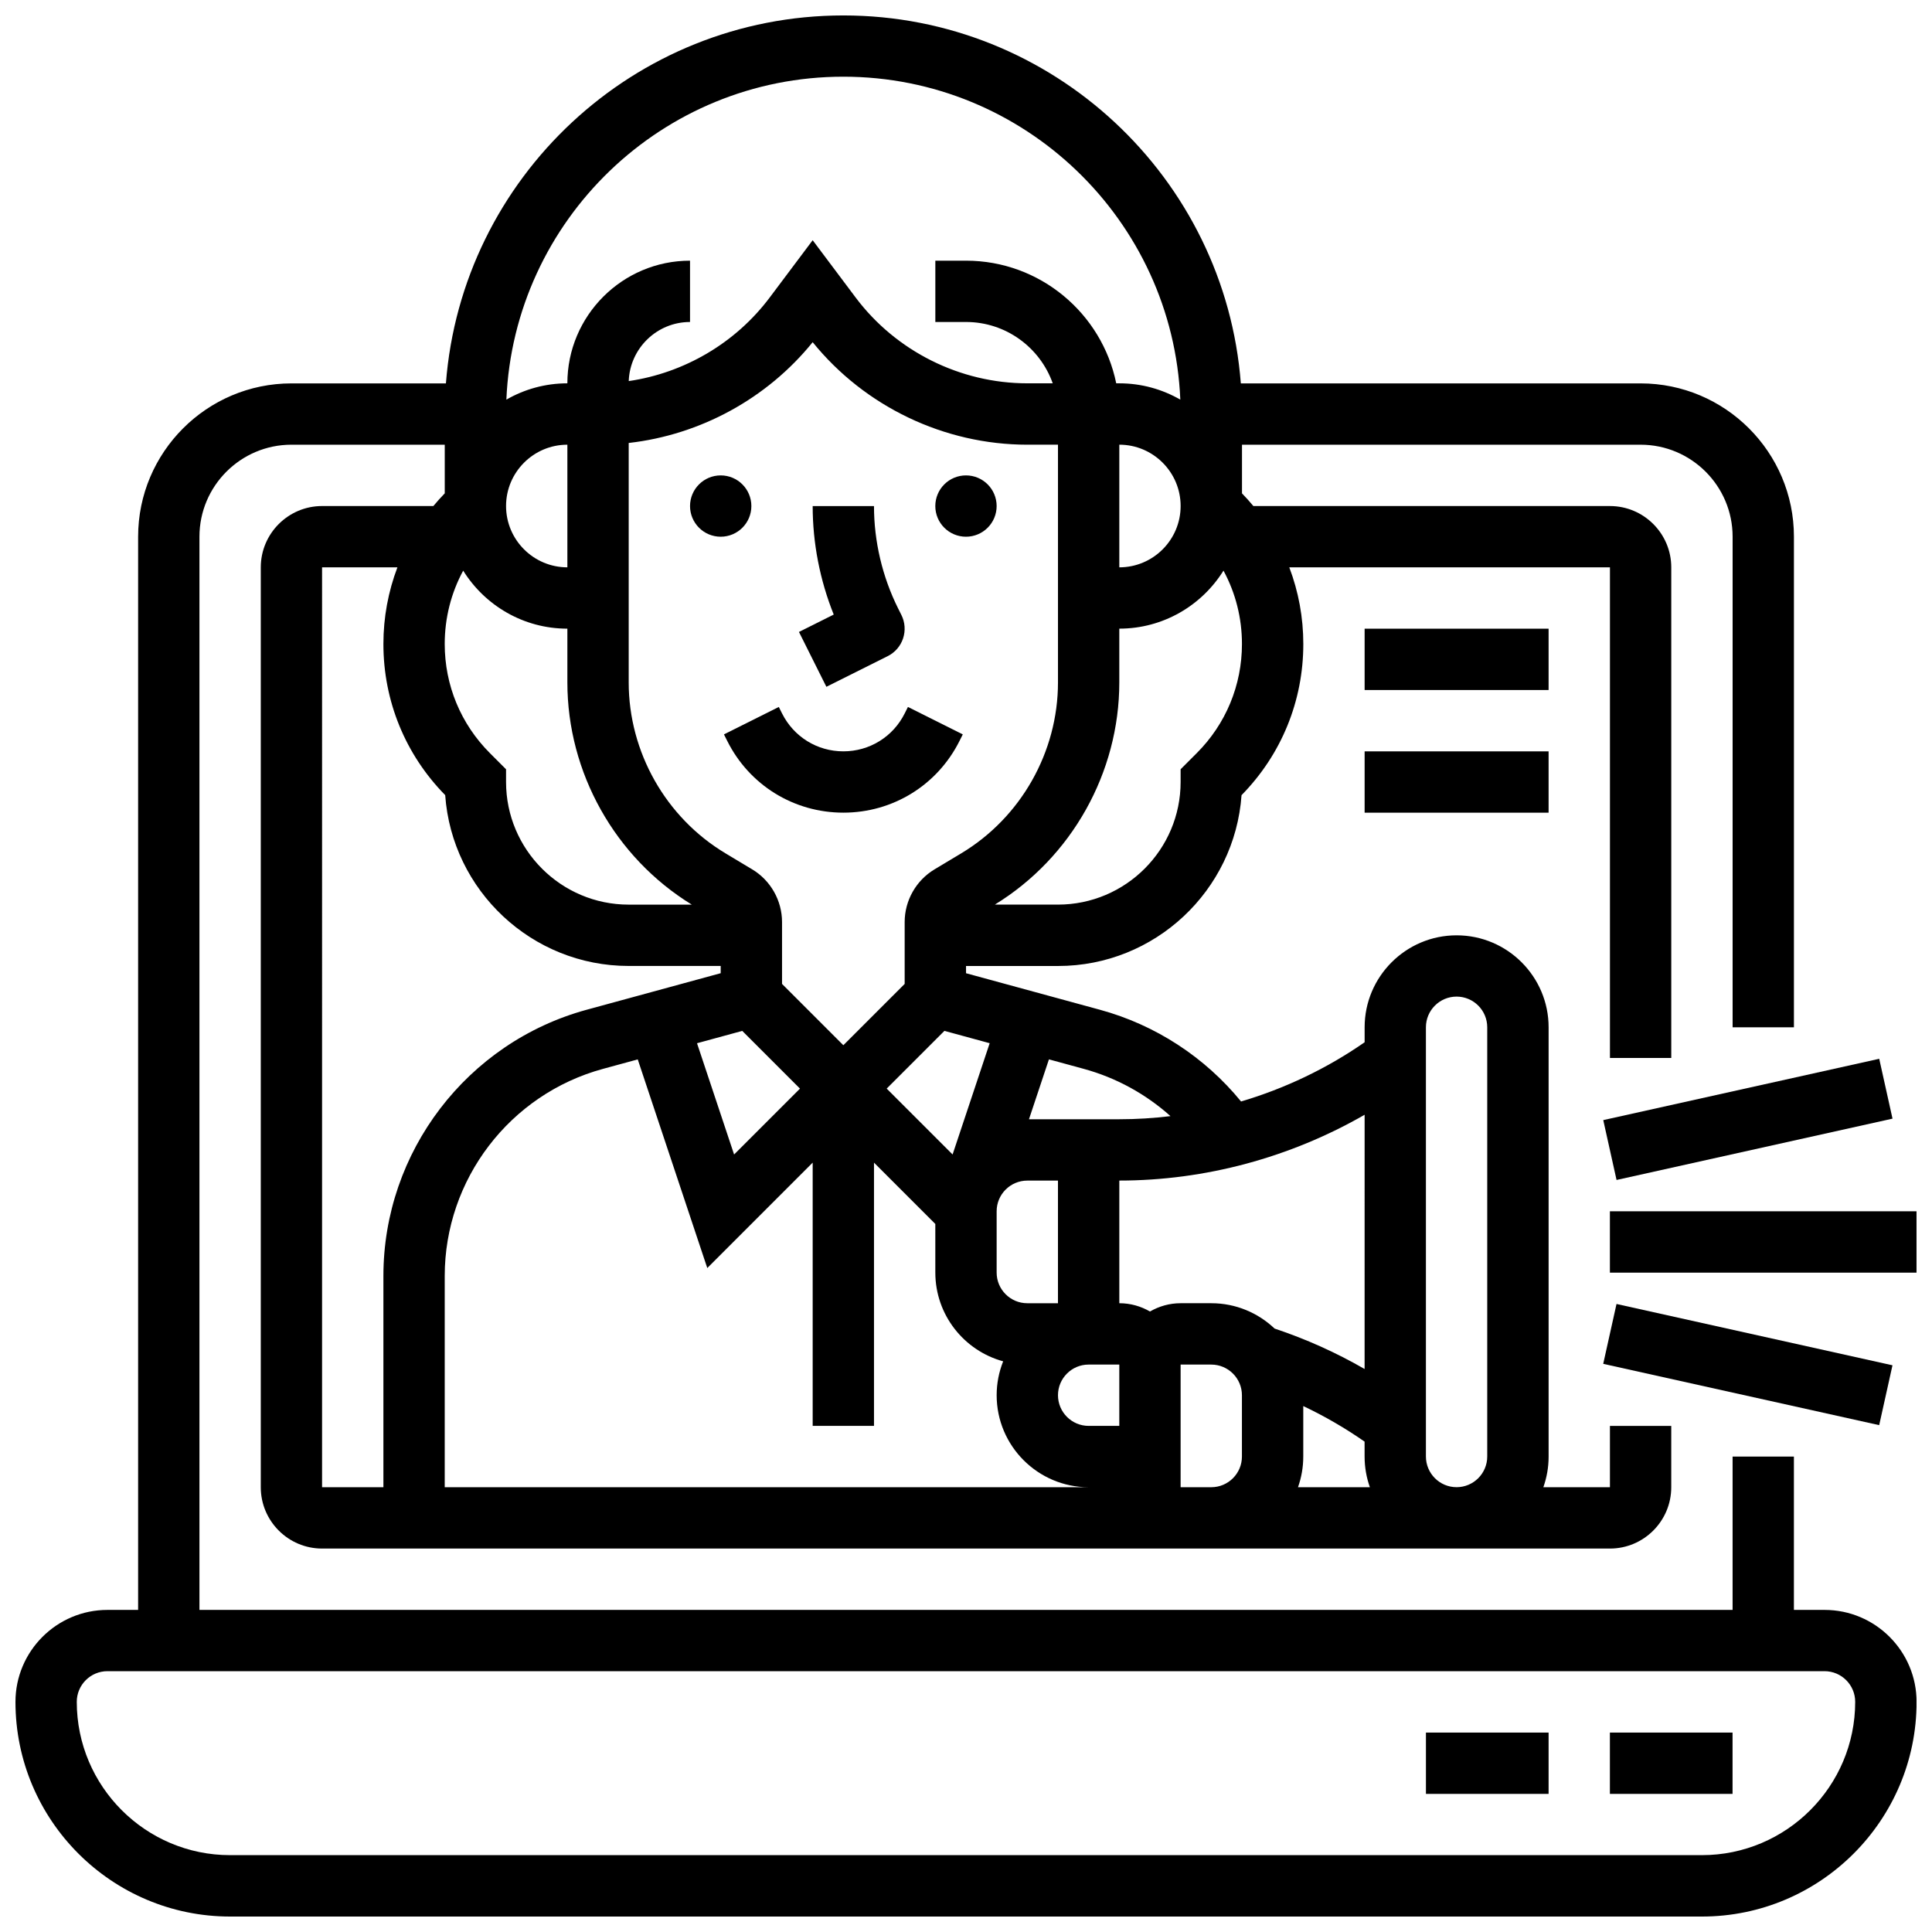 <?xml version="1.0" encoding="UTF-8"?>
<!-- Uploaded to: ICON Repo, www.svgrepo.com, Generator: ICON Repo Mixer Tools -->
<svg width="800px" height="800px" version="1.1" viewBox="144 144 512 512" xmlns="http://www.w3.org/2000/svg">
 <defs>
  <clipPath id="b">
   <path d="m148.09 148.09h503.81v503.81h-503.81z"/>
  </clipPath>
  <clipPath id="a">
   <path d="m570 465h81.902v17h-81.902z"/>
  </clipPath>
 </defs>
 <g clip-path="url(#b)">
  <path d="m627.53 570.64h-8.125v-40.629h-16.25v40.629h-406.3v-284.41c0-13.441 10.938-24.379 24.379-24.379h40.629v12.891c-1.059 1.082-2.055 2.211-3.016 3.359l-29.488 0.004c-8.961 0-16.25 7.293-16.25 16.25v243.78c0 8.961 7.293 16.25 16.25 16.25h341.29c8.961 0 16.25-7.293 16.25-16.25v-16.25h-16.25v16.25h-17.648c0.902-2.543 1.398-5.277 1.398-8.125v-113.76c0-13.441-10.938-24.379-24.379-24.379-13.441 0-24.379 10.934-24.379 24.379v3.961c-10 6.953-21.098 12.242-32.746 15.695-9.602-11.75-22.68-20.297-37.398-24.309l-35.488-9.68v-1.918h24.379c25.711 0 46.84-20.008 48.633-45.27 10.562-10.758 16.371-24.957 16.371-40.055 0-7.055-1.285-13.91-3.715-20.316h84.977v130.02h16.25v-130.02c0-8.961-7.293-16.25-16.25-16.25h-94.496c-0.961-1.148-1.957-2.277-3.016-3.359v-12.895h105.64c13.441 0 24.379 10.938 24.379 24.379v130.02h16.25v-130.02c0-22.402-18.227-40.629-40.629-40.629h-105.95c-4.164-54.465-49.816-97.512-105.33-97.512-55.516 0-101.16 43.047-105.33 97.512h-40.941c-22.402 0-40.629 18.227-40.629 40.629v284.41h-8.125c-13.441 0-24.379 10.934-24.379 24.379 0 31.363 25.516 56.883 56.883 56.883h390.05c31.363 0 56.883-25.516 56.883-56.883-0.004-13.445-10.941-24.379-24.379-24.379zm-186.9-276.29v-32.504c8.961 0 16.25 7.293 16.25 16.25 0 8.965-7.289 16.254-16.25 16.254zm-48.992 80.051c-4.867 2.922-7.891 8.262-7.891 13.934v16.41l-16.25 16.25-16.25-16.25v-16.41c0-5.676-3.023-11.016-7.891-13.938l-7.094-4.258c-15.824-9.484-25.648-26.84-25.648-45.285v-63.465c18.996-2.152 36.664-11.762 48.754-26.707 13.805 17.059 34.867 27.164 56.883 27.164h8.125v63.004c0 18.445-9.828 35.801-25.641 45.293zm-50.93 42.797 15.297 15.297-17.461 17.461-9.828-29.488zm-46.348-122.85c-8.961 0-16.25-7.293-16.25-16.25 0-8.961 7.293-16.25 16.25-16.25zm0 16.254v14.25c0 23.906 12.625 46.402 32.98 58.887l-16.727-0.004c-17.922 0-32.504-14.582-32.504-32.504v-3.363l-4.266-4.269c-7.731-7.731-11.988-18.004-11.988-28.934 0-6.898 1.699-13.535 4.894-19.438 5.746 9.219 15.969 15.375 27.609 15.375zm-65.008-16.254h19.969c-2.43 6.406-3.715 13.262-3.715 20.316 0 15.098 5.812 29.301 16.375 40.051 1.793 25.266 22.922 45.273 48.633 45.273h24.379v1.918l-35.496 9.68c-31.73 8.652-53.891 37.668-53.891 70.559v55.984h-16.254zm32.504 243.78v-55.984c0-25.582 17.234-48.145 41.914-54.875l9.238-2.519 18.43 55.293 27.93-27.934v69.766h16.25v-69.766l16.25 16.25 0.004 12.887c0 11.227 7.629 20.699 17.977 23.52-1.105 2.781-1.723 5.812-1.723 8.984 0 13.441 10.938 24.379 24.379 24.379zm178.77-16.254h-8.125c-4.481 0-8.125-3.644-8.125-8.125s3.644-8.125 8.125-8.125h8.125zm-16.254-32.504h-8.125c-4.481 0-8.125-3.644-8.125-8.125v-16.25c0-4.481 3.644-8.125 8.125-8.125h8.125zm32.504 48.758v-32.5h8.125c4.481 0 8.125 3.644 8.125 8.125v16.25c0 4.481-3.644 8.125-8.125 8.125zm32.504-8.125v-13.383c5.66 2.684 11.09 5.828 16.25 9.426l0.004 3.957c0 2.848 0.496 5.582 1.398 8.125h-19.047c0.898-2.543 1.395-5.277 1.395-8.125zm32.504-113.77c0-4.481 3.644-8.125 8.125-8.125s8.125 3.644 8.125 8.125v113.76c0 4.481-3.644 8.125-8.125 8.125s-8.125-3.644-8.125-8.125zm-16.25 90.566c-7.555-4.363-15.535-7.945-23.855-10.719-4.375-4.156-10.281-6.715-16.773-6.715h-8.125c-2.961 0-5.731 0.809-8.125 2.199-2.394-1.391-5.164-2.199-8.125-2.199v-32.504c22.746 0 45.332-6.121 65.008-17.441zm-51.445-67.016c-4.496 0.547-9.023 0.828-13.562 0.828h-23.938l5.289-15.871 9.238 2.519c8.574 2.34 16.43 6.664 22.973 12.523zm-47.914-19.324-9.828 29.488-17.465-17.461 15.297-15.297zm54.867-76.867-4.266 4.266v3.367c0 17.922-14.582 32.504-32.504 32.504h-16.73c20.359-12.48 32.984-34.98 32.984-58.883v-14.25c11.641 0 21.867-6.156 27.609-15.375 3.195 5.902 4.894 12.539 4.894 19.438 0 10.93-4.258 21.203-11.988 28.934zm-93.648-179.27c48.012 0 87.301 38.055 89.301 85.582-4.769-2.742-10.285-4.32-16.168-4.32h-0.816c-3.777-18.523-20.191-32.504-39.812-32.504h-8.125v16.25h8.125c10.594 0 19.633 6.793 22.984 16.25l-6.734 0.004c-17.809 0-34.82-8.504-45.504-22.754l-11.379-15.168-11.375 15.168c-9.043 12.059-22.617 20-37.367 22.16 0.312-8.688 7.477-15.66 16.238-15.66v-16.25c-17.922 0-32.504 14.582-32.504 32.504-5.883 0-11.402 1.578-16.164 4.324 2-47.531 41.285-85.586 89.301-85.586zm227.53 471.31h-390.05c-22.402 0-40.629-18.227-40.629-40.629 0-4.481 3.644-8.125 8.125-8.125h455.05c4.481 0 8.125 3.644 8.125 8.125 0 22.402-18.227 40.629-40.629 40.629z"/>
 </g>
 <path d="m570.64 603.15h32.504v16.25h-32.504z"/>
 <path d="m521.89 603.15h32.504v16.25h-32.504z"/>
 <g clip-path="url(#a)">
  <path d="m570.64 465.01h81.258v16.25h-81.258z"/>
 </g>
 <path d="m568.87 505.43 3.523-15.863 73.133 16.25-3.523 15.863z"/>
 <path d="m568.88 440.84 73.133-16.25 3.523 15.863-73.133 16.25z"/>
 <path d="m383.75 333.07c-3.098 6.195-9.324 10.043-16.25 10.043-6.926 0-13.152-3.848-16.25-10.047l-0.859-1.715-14.535 7.269 0.859 1.715c5.863 11.738 17.66 19.027 30.785 19.027s24.922-7.293 30.789-19.027l0.859-1.715-14.535-7.269z"/>
 <path d="m343.12 278.11c0 4.488-3.637 8.125-8.125 8.125-4.488 0-8.129-3.637-8.129-8.125s3.641-8.125 8.129-8.125c4.488 0 8.125 3.637 8.125 8.125"/>
 <path d="m408.12 278.11c0 4.488-3.637 8.125-8.125 8.125s-8.129-3.637-8.129-8.125 3.641-8.125 8.129-8.125 8.125 3.637 8.125 8.125"/>
 <path d="m363 326.01 16.25-8.125c1.926-0.965 3.394-2.652 4.074-4.699 0.68-2.043 0.523-4.277-0.441-6.203l-0.859-1.715c-4.188-8.391-6.406-17.781-6.406-27.156h-16.25c0 9.816 1.918 19.641 5.578 28.754l-9.211 4.606z"/>
 <path d="m505.64 310.61h48.754v16.25h-48.754z"/>
 <path d="m505.64 343.12h48.754v16.25h-48.754z"/>
</svg>